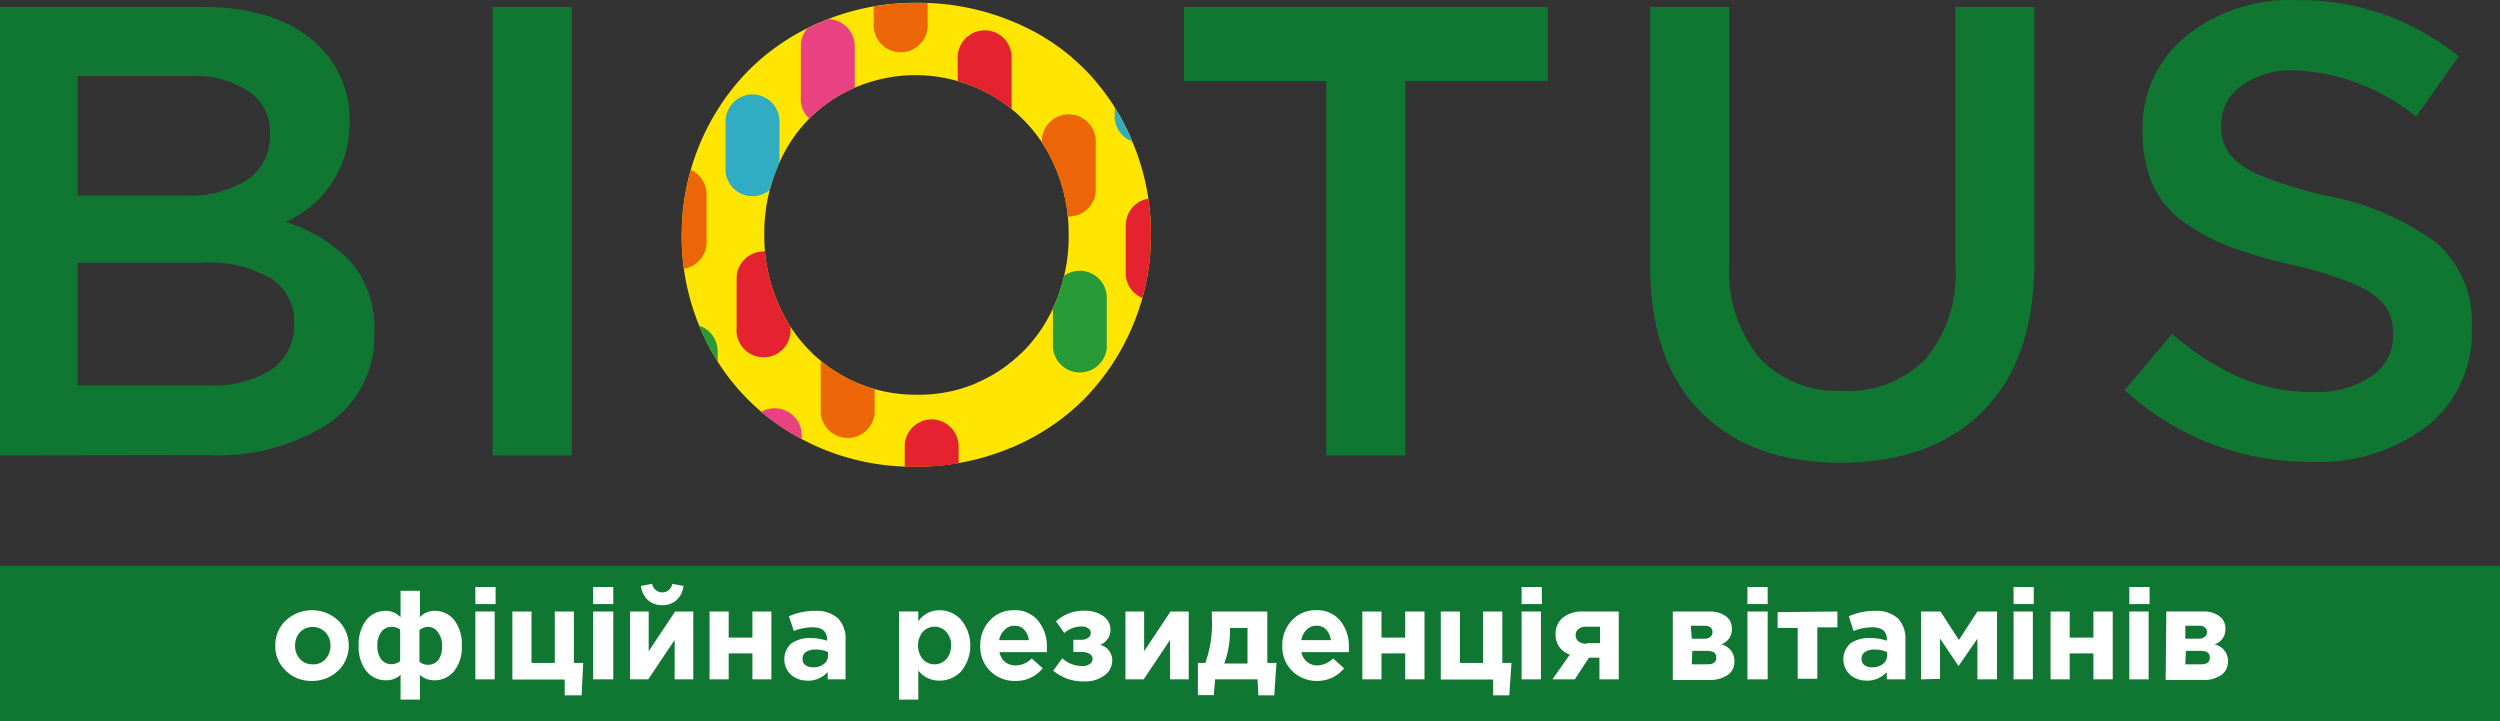 <?xml version="1.0" encoding="UTF-8"?> <svg xmlns="http://www.w3.org/2000/svg" xmlns:xlink="http://www.w3.org/1999/xlink" width="204" height="58.841"><rect width="100%" height="100%" fill="#333333" stroke="none"/> <defs> <clipPath id="A"> <path d="M44.33,19.988A19.137,19.137,0,0,1,49.7,6.671a18.3,18.3,0,0,1,6.091-4.078A19.5,19.5,0,0,1,63.531,1.07a19.872,19.872,0,0,1,7.742,1.5,17.975,17.975,0,0,1,6.052,4.039A18.543,18.543,0,0,1,81.2,12.632a19.356,19.356,0,0,1,1.419,7.355,19.137,19.137,0,0,1-5.368,13.33,18.349,18.349,0,0,1-6.1,4.078A19.846,19.846,0,0,1,63.4,38.918a19.279,19.279,0,0,1-9.872-2.581,17.911,17.911,0,0,1-6.788-6.878,19.124,19.124,0,0,1-2.413-9.472Zm6.736,0A13.846,13.846,0,0,0,52.64,26.53a12.1,12.1,0,0,0,10.852,6.517,11.9,11.9,0,0,0,6.452-1.755,12.1,12.1,0,0,0,4.4-4.723,13.988,13.988,0,0,0,1.561-6.581,13.691,13.691,0,0,0-1.587-6.529,12.22,12.22,0,0,0-4.5-4.736A12.53,12.53,0,0,0,57,8.722a11.807,11.807,0,0,0-4.387,4.723A13.975,13.975,0,0,0,51.066,19.988Z" transform="translate(-44.329 -1.069)" fill="none"></path> </clipPath> <path id="B" d="M20.389 33.977a2.21 2.21 0 0 0-2.194 2.207v4.065c.092 1.147 1.049 2.031 2.2 2.031s2.108-.884 2.2-2.031v-4.065a2.22 2.22 0 0 0-2.206-2.207z"></path> <path id="C" d="M38.79 49.293v-1.394h1.652v1.394zm0 6.142v-5.536h1.574v5.536z"></path> </defs> <path d="M55.629 19.149c-.006-4.968 1.919-9.743 5.37-13.317a18.3 18.3 0 0 1 6.091-4.078A19.5 19.5 0 0 1 74.83.231a19.87 19.87 0 0 1 7.742 1.5c2.272.92 4.332 2.295 6.053 4.04 1.67 1.737 2.986 3.782 3.874 6.022.947 2.336 1.429 4.834 1.419 7.355.01 4.972-1.915 9.753-5.368 13.33a18.35 18.35 0 0 1-6.1 4.078c-2.456 1.022-5.091 1.54-7.751 1.523a19.16 19.16 0 0 1-9.872-2.581 17.91 17.91 0 0 1-6.788-6.878c-1.611-2.895-2.443-6.159-2.413-9.472zm6.736 0c-.021 2.277.519 4.524 1.574 6.542a12.1 12.1 0 0 0 10.852 6.517 11.9 11.9 0 0 0 6.452-1.755 12.1 12.1 0 0 0 4.4-4.723 13.99 13.99 0 0 0 1.561-6.581 13.69 13.69 0 0 0-1.587-6.529 12.22 12.22 0 0 0-4.5-4.723 12.53 12.53 0 0 0-12.818-.001c-1.872 1.137-3.391 2.772-4.387 4.723-1.039 2.018-1.57 4.259-1.548 6.529z" fill="#ffe600"></path> <g transform="translate(55.629 .243)" clip-path="url(#A)"> <path d="M7.585 33.074c-.582 0-1.14.231-1.551.643s-.643.97-.643 1.551v4.078c.092 1.147 1.049 2.031 2.2 2.031s2.108-.884 2.2-2.031v-4.078a2.21 2.21 0 0 0-2.206-2.194z" fill="#e94282"></path> <path d="M13.537 27.125c-.582 0-1.14.231-1.551.643s-.643.97-.643 1.551v4.142c.092 1.147 1.049 2.031 2.2 2.031s2.108-.884 2.2-2.031v-4.142a2.21 2.21 0 0 0-2.206-2.194z" fill="#ec6608"></path> <path d="M19.486 21.176c-.582 0-1.14.231-1.551.643s-.643.97-.643 1.551v4.065c-.066.828.338 1.623 1.046 2.057s1.6.434 2.308 0 1.112-1.229 1.046-2.057V23.37a2.21 2.21 0 0 0-2.207-2.194z" fill="#31adc3"></path> <path d="M14.441 39.913a2.21 2.21 0 0 0-2.194 2.207v4.065c.092 1.147 1.049 2.031 2.2 2.031s2.108-.884 2.2-2.031v-4.053a2.22 2.22 0 0 0-2.206-2.219z" fill="#289b38"></path> <use xlink:href="#B" fill="#e52330"></use> <path d="M26.338 28.028c-.592-.01-1.164.218-1.586.634s-.66.984-.659 1.576v4.065c.092 1.147 1.049 2.031 2.2 2.031s2.108-.884 2.2-2.031v-4.065a2.22 2.22 0 0 0-2.155-2.21z" fill="#ffe600"></path> <path d="M-6.129 19.357a2.21 2.21 0 0 0-2.194 2.207v4.065c-.066.828.338 1.623 1.046 2.057s1.6.434 2.308 0 1.112-1.229 1.046-2.057v-4.065a2.22 2.22 0 0 0-2.206-2.207z" fill="#e94282"></path> <path d="M-.18 13.408a2.21 2.21 0 0 0-2.194 2.207v4.065c.092 1.147 1.049 2.031 2.2 2.031s2.108-.884 2.2-2.031v-4.065a2.22 2.22 0 0 0-2.207-2.207z" fill="#ec6608"></path> <path d="M5.782 7.459a2.22 2.22 0 0 0-2.207 2.207v4.065c.092 1.147 1.049 2.031 2.2 2.031s2.108-.884 2.2-2.031V9.666a2.21 2.21 0 0 0-2.193-2.207z" fill="#31adc3"></path> <path d="M.738 26.222a2.21 2.21 0 0 0-2.207 2.194v4.065c-.066.828.338 1.623 1.046 2.057s1.6.434 2.308 0 1.112-1.229 1.046-2.057v-4.065c0-1.211-.982-2.193-2.193-2.194z" fill="#289b38"></path> <path d="M6.685 20.273a2.21 2.21 0 0 0-2.208 2.194v4.065c-.066.828.338 1.623 1.046 2.057s1.6.434 2.308 0 1.112-1.229 1.046-2.057v-4.065c0-1.211-.981-2.193-2.192-2.194z" fill="#e52330"></path> <path d="M12.634 14.311a2.22 2.22 0 0 0-2.207 2.207v4.039c-.066.828.338 1.623 1.046 2.057s1.6.434 2.308 0 1.112-1.229 1.046-2.057v-4.039a2.21 2.21 0 0 0-2.194-2.207z" fill="#ffe600"></path> <path d="M25.629 15.034a2.21 2.21 0 0 0-2.207 2.194v4.078c.092 1.147 1.049 2.031 2.2 2.031s2.108-.884 2.2-2.031v-4.078c0-.582-.231-1.14-.643-1.551s-.97-.643-1.551-.643z" fill="#e94282"></path> <path d="M31.577 9.085c-1.21 0-2.192.98-2.194 2.19v4.12c.092 1.147 1.049 2.031 2.2 2.031s2.108-.884 2.2-2.031v-4.12a2.21 2.21 0 0 0-2.206-2.19z" fill="#ec6608"></path> <path d="M37.522 3.137c-1.21.002-2.19.984-2.19 2.194v4.077c.092 1.147 1.049 2.031 2.2 2.031s2.108-.884 2.2-2.031V5.331a2.21 2.21 0 0 0-2.21-2.194z" fill="#31adc3"></path> <path d="M32.481 21.847a2.21 2.21 0 0 0-2.194 2.207v4.065c.092 1.147 1.049 2.031 2.2 2.031s2.108-.884 2.2-2.031v-4.027a2.22 2.22 0 0 0-2.206-2.245z" fill="#289b38"></path> <path d="M38.425 15.937a2.21 2.21 0 0 0-2.194 2.207v4.065c.092 1.147 1.049 2.031 2.2 2.031s2.108-.884 2.2-2.031v-4.065a2.22 2.22 0 0 0-2.206-2.207z" fill="#e52330"></path> <path d="M44.377 9.989c-.587-.003-1.152.228-1.568.642s-.651.977-.651 1.565v4.065c.092 1.147 1.049 2.031 2.2 2.031s2.108-.884 2.2-2.031v-4.065a2.22 2.22 0 0 0-2.181-2.207z" fill="#ffe600"></path> <path d="M11.911 1.317a2.21 2.21 0 0 0-2.194 2.21v4.126c-.066.828.338 1.623 1.046 2.057s1.6.434 2.308 0 1.112-1.229 1.046-2.057V3.527a2.22 2.22 0 0 0-2.206-2.21z" fill="#e94282"></path> <path d="M17.86-4.632a2.21 2.21 0 0 0-2.194 2.207v4.064c-.066.828.338 1.623 1.046 2.057s1.6.434 2.308 0 1.112-1.229 1.046-2.057v-4.064a2.22 2.22 0 0 0-2.206-2.207z" fill="#ec6608"></path> <path d="M18.776 8.182a2.21 2.21 0 0 0-2.207 2.19v4.065c-.066.828.338 1.623 1.046 2.057s1.6.434 2.308 0 1.112-1.229 1.046-2.057v-4.065c-.002-1.21-.983-2.189-2.193-2.19z" fill="#289b38"></path> <path d="M24.725 2.233a2.21 2.21 0 0 0-2.207 2.194v4.064c-.066.828.338 1.623 1.046 2.057s1.6.434 2.308 0 1.112-1.229 1.046-2.057V4.427c0-1.211-.982-2.193-2.193-2.194z" fill="#e52330"></path> <path d="M30.676-3.715a2.21 2.21 0 0 0-2.209 2.194v4.016c-.066.828.338 1.623 1.046 2.057s1.6.434 2.308 0 1.112-1.229 1.046-2.057v-4.016c0-1.211-.98-2.192-2.191-2.194z" fill="#ffe600"></path> </g> <path d="M0 37.163V.567h16.491c4.22 0 7.42 1.071 9.575 3.226a8.31 8.31 0 0 1 2.452 6.154c.071 3.529-1.992 6.754-5.226 8.168a12.22 12.22 0 0 1 5.368 3.292c1.321 1.608 1.993 3.651 1.884 5.729a8.58 8.58 0 0 1-3.729 7.42c-2.944 1.873-6.401 2.775-9.885 2.581zm6.336-21.2h8.775c1.782.092 3.55-.357 5.071-1.29a4.31 4.31 0 0 0 1.845-3.781 3.96 3.96 0 0 0-1.665-3.394 7.86 7.86 0 0 0-4.736-1.29h-9.29zm0 15.485h10.659a8.88 8.88 0 0 0 5.162-1.29c1.228-.87 1.924-2.308 1.845-3.811a4.13 4.13 0 0 0-1.884-3.626 10.13 10.13 0 0 0-5.639-1.29H6.336zm33.86 5.715V.567h6.452v36.6zM96.613 6.606V.567h29.679v6.039h-11.613v30.557h-6.456V6.606zm38.041 15.046V.567h6.452v20.866a11.19 11.19 0 0 0 2.439 7.742 8.67 8.67 0 0 0 6.8 2.71 8.85 8.85 0 0 0 6.775-2.581 10.74 10.74 0 0 0 2.439-7.6V.567h6.452v20.75q0 8.013-4.194 12.22-4.194 4.207-11.614 4.22-7.278 0-11.42-4.142c-2.735-2.749-4.129-6.75-4.129-11.963zm38.725 10.181l3.871-4.594c1.642 1.46 3.496 2.661 5.5 3.562a15.15 15.15 0 0 0 6.039 1.187c1.675.081 3.333-.37 4.736-1.29a4 4 0 0 0 1.755-3.445 3.87 3.87 0 0 0-.645-2.284 6.04 6.04 0 0 0-2.439-1.742 28.49 28.49 0 0 0-5.162-1.613 40.3 40.3 0 0 1-5.239-1.548 16.25 16.25 0 0 1-3.729-2.052 7.46 7.46 0 0 1-2.452-3.058 10.88 10.88 0 0 1-.774-4.323 9.56 9.56 0 0 1 3.5-7.652 13.51 13.51 0 0 1 9.027-2.969 20.53 20.53 0 0 1 13.265 4.594l-3.484 4.913c-2.811-2.302-6.293-3.628-9.923-3.781-1.557-.071-3.094.383-4.362 1.29a3.87 3.87 0 0 0-1.613 3.2 3.87 3.87 0 0 0 .723 2.4 6.55 6.55 0 0 0 2.581 1.729 35.19 35.19 0 0 0 5.381 1.639 21.58 21.58 0 0 1 8.942 3.871c1.935 1.748 2.972 4.279 2.822 6.882.134 3.086-1.208 6.051-3.613 7.988a14.48 14.48 0 0 1-9.446 2.942 22.17 22.17 0 0 1-15.265-5.846zM0 46.169h204v12.672H0z" fill="#107733"></path> <g fill="#fff"> <path d="M27.589 54.725a2.98 2.98 0 0 1-2.142.839 2.93 2.93 0 0 1-2.129-.839 2.71 2.71 0 0 1-.852-2.039 2.76 2.76 0 0 1 .852-2.052 3.15 3.15 0 0 1 4.284 0c.549.539.859 1.276.859 2.046s-.31 1.507-.859 2.045zm-2.065-.516a1.29 1.29 0 0 0 1.045-.439 1.6 1.6 0 0 0 .4-1.084 1.55 1.55 0 0 0-.413-1.084c-.273-.285-.65-.447-1.045-.447s-.772.162-1.045.447a1.6 1.6 0 0 0-.387 1.1 1.54 1.54 0 0 0 .4 1.071c.266.292.649.452 1.045.439zm8.741 2.877h-1.579V55.06a1.47 1.47 0 0 1-.5.323 1.7 1.7 0 0 1-.684.129 2 2 0 0 1-1.613-.761c-.444-.594-.663-1.325-.619-2.065-.042-.747.176-1.486.619-2.09a2 2 0 0 1 1.626-.748 1.51 1.51 0 0 1 .671.155 1.54 1.54 0 0 1 .5.361v-2.156h1.579v2.155a1.47 1.47 0 0 1 .49-.361 1.55 1.55 0 0 1 .671-.155 2 2 0 0 1 1.639.748c.443.604.661 1.343.619 2.09.044.74-.175 1.471-.619 2.065-.393.495-.995.776-1.626.761a1.74 1.74 0 0 1-.684-.129 1.41 1.41 0 0 1-.49-.323zm-2.284-5.936a1.03 1.03 0 0 0-.877.426 1.79 1.79 0 0 0-.31 1.11 1.77 1.77 0 0 0 .31 1.11 1.02 1.02 0 0 0 .877.4c.244-.007.479-.093.671-.245v-2.583a1.16 1.16 0 0 0-.671-.219zm2.916 0a1.16 1.16 0 0 0-.671.271v2.581a1.09 1.09 0 0 0 .671.245c.34.018.667-.132.877-.4a1.86 1.86 0 0 0 .3-1.11 1.79 1.79 0 0 0-.31-1.11c-.178-.288-.488-.467-.826-.477z"></path> <use xlink:href="#C"></use> <path d="M46.08 56.738v-1.289h-4.271v-5.55h1.561v4.194h1.9v-4.194h1.559v4.194h.76l-.129 2.645zm2.323-7.445v-1.394h1.639v1.394zm0 6.142v-5.536h1.639v5.536zm8.169-5.536v5.536H55.05v-3.213l-2.155 3.213H51.41v-5.536h1.523v3.242l2.155-3.239zm-1.368-.929a1.68 1.68 0 0 1-1.161.413c-.429.014-.848-.133-1.174-.413a1.91 1.91 0 0 1-.568-1.161l.916-.168a.85.85 0 0 0 .826.7c.406-.002.751-.298.813-.7l.916.168c-.043.443-.245.855-.568 1.161zm7.741.929v5.536h-1.548v-2.116h-1.936v2.116H57.9v-5.536h1.561v2.129h1.936v-2.129zm2.917 5.637a2 2 0 0 1-1.29-.452 1.74 1.74 0 0 1 0-2.581 2.67 2.67 0 0 1 1.626-.439c.439.008.873.082 1.29.219v-.09c0-.671-.4-1.007-1.187-1.007a4.25 4.25 0 0 0-1.523.3l-.4-1.2a5.26 5.26 0 0 1 2.142-.439 2.58 2.58 0 0 1 1.871.619c.432.478.651 1.112.607 1.755v3.215H67.54v-.594a2.17 2.17 0 0 1-1.678.7zm.477-1.084a1.38 1.38 0 0 0 .89-.271.84.84 0 0 0 .335-.7v-.271a2.2 2.2 0 0 0-.994-.206c-.28-.017-.559.051-.8.194a.66.66 0 0 0-.284.581.58.58 0 0 0 .232.49.98.98 0 0 0 .619.181zm7.02 2.634v-7.188h1.574v.8c.387-.566 1.03-.904 1.716-.9a2.34 2.34 0 0 1 1.781.787c.996 1.22.996 2.974 0 4.194a2.4 2.4 0 0 1-1.781.761 2.14 2.14 0 0 1-1.716-.826v2.374zm1.936-3.3a1.3 1.3 0 0 0 1.923 0 1.6 1.6 0 0 0 .387-1.123 1.56 1.56 0 0 0-.387-1.1 1.3 1.3 0 0 0-1.923 0c-.517.65-.517 1.57 0 2.22zm7.587 1.778c-.772.024-1.522-.264-2.078-.8a2.77 2.77 0 0 1-.813-2.078 2.9 2.9 0 0 1 .774-2.052 2.58 2.58 0 0 1 1.961-.839 2.4 2.4 0 0 1 2 .877 3.28 3.28 0 0 1 .7 2.129v.413h-3.872a1.42 1.42 0 0 0 .465.813c.253.187.562.282.877.271.487-.015.95-.219 1.29-.568l.9.8c-.536.666-1.349 1.047-2.204 1.034zm-1.29-3.329h2.361a1.48 1.48 0 0 0-.374-.852 1.02 1.02 0 0 0-.787-.323 1.06 1.06 0 0 0-.787.31 1.56 1.56 0 0 0-.477.865zm5.252-.581l-.671-.955a3.32 3.32 0 0 1 2.336-.865 2.58 2.58 0 0 1 1.5.426 1.34 1.34 0 0 1 .601 1.251c-.048.496-.37.924-.833 1.11a1.29 1.29 0 0 1 .981 1.29c-.005.479-.24.925-.632 1.2a2.58 2.58 0 0 1-1.6.49 3.73 3.73 0 0 1-2.581-.877l.736-1.007c.451.412 1.041.638 1.652.632a.98.98 0 0 0 .594-.168.52.52 0 0 0 .232-.426.49.49 0 0 0-.245-.4 1.29 1.29 0 0 0-.684-.155h-.645v-.994h.636a.96.96 0 0 0 .568-.155.48.48 0 0 0 .219-.413c-.001-.148-.079-.285-.206-.361a.84.84 0 0 0-.516-.155 2.14 2.14 0 0 0-1.442.532zM97 49.899v5.536h-1.523v-3.213l-2.155 3.213h-1.484v-5.536h1.523v3.239l2.155-3.239zm5.613 5.536h-3.458l-.116 1.29h-1.291v-2.632h.606a9.33 9.33 0 0 0 .529-3.716v-.478h4.529v4.194h.748l-.182 2.645h-1.29zm-2.7-1.29h1.884v-2.9h-1.429v.129a7.63 7.63 0 0 1-.452 2.723zm7.615 1.419a2.88 2.88 0 0 1-2.078-.8 2.77 2.77 0 0 1-.813-2.078 2.9 2.9 0 0 1 .774-2.052 2.58 2.58 0 0 1 1.961-.839c.772-.045 1.52.28 2.013.877a3.34 3.34 0 0 1 .684 2.129v.413H106.2a1.29 1.29 0 0 0 1.29 1.084 1.9 1.9 0 0 0 1.29-.568l.9.8a2.8 2.8 0 0 1-2.152 1.034zm-1.29-3.329h2.361c-.036-.315-.166-.612-.374-.852-.208-.218-.499-.336-.8-.323a1.08 1.08 0 0 0-.787.31 1.55 1.55 0 0 0-.452.865zm10.001-2.336v5.536h-1.574v-2.116h-1.936v2.116h-1.561v-5.536h1.561v2.129h1.936v-2.129zm5.6 6.839v-1.289h-4.27v-5.55h1.561v4.194h1.884v-4.194h1.575v4.194h.75l-.181 2.645z"></path> <use xlink:href="#C" x="85.373"></use> <path d="M132.089 49.899v5.536h-1.574v-1.768h-.852l-1.161 1.768h-1.823l1.419-2.026a1.65 1.65 0 0 1-1.161-1.652c-.023-.519.197-1.02.594-1.355a2.45 2.45 0 0 1 1.652-.5zm-2.581 2.581h1.058v-1.342h-1.077a1.02 1.02 0 0 0-.671.181c-.163.12-.255.314-.245.516-.003.201.087.392.245.516a1.16 1.16 0 0 0 .632.181zm6.991-2.581h3.032a2.25 2.25 0 0 1 1.29.374c.325.236.512.617.5 1.019a1.29 1.29 0 0 1-.877 1.29 1.37 1.37 0 0 1 1.084 1.394 1.29 1.29 0 0 1-.555 1.11 2.58 2.58 0 0 1-1.51.4h-2.964zm1.548 2.219h1.032c.177.01.351-.045.49-.155a.48.48 0 0 0 .168-.4.49.49 0 0 0-.155-.361.76.76 0 0 0-.49-.142h-1.123zm0 2.09h1.29c.477 0 .71-.181.71-.555s-.245-.542-.748-.542h-1.2zm4.543-4.915v-1.394h1.652v1.394zm0 6.142v-5.536h1.652v5.536zm7.342-5.536v1.29h-1.639v4.194h-1.6v-4.142h-1.639v-1.292zm2.349 5.637a2 2 0 0 1-1.29-.452 1.74 1.74 0 0 1 0-2.581 2.67 2.67 0 0 1 1.626-.439c.46.001.918.075 1.355.219v-.09c0-.671-.4-1.007-1.187-1.007a4.31 4.31 0 0 0-1.536.3l-.387-1.2a5.26 5.26 0 0 1 2.142-.439 2.58 2.58 0 0 1 1.871.619c.432.478.651 1.112.607 1.755v3.215h-1.523v-.594a2.17 2.17 0 0 1-1.678.7zm.477-1.084c.319.013.633-.082.89-.271.216-.167.34-.427.335-.7v-.271c-.312-.142-.651-.213-.994-.206a1.38 1.38 0 0 0-.8.194.66.66 0 0 0-.284.581.58.58 0 0 0 .232.49.93.93 0 0 0 .619.181zm4 .983v-5.536h1.587l1.5 2.323 1.51-2.323h1.6v5.536h-1.6v-3.317l-1.539 2.231-1.51-2.245v3.291zm7.549-6.142v-1.394h1.65v1.394zm0 6.142v-5.536h1.574v5.536zm8.091-5.536v5.536h-1.574v-2.116h-1.936v2.116h-1.561v-5.536h1.561v2.129h1.936v-2.129z"></path> <use xlink:href="#C" x="134.963"></use> <path d="M176.773 49.898h3.032a2.18 2.18 0 0 1 1.29.374c.325.236.512.617.5 1.019a1.29 1.29 0 0 1-.877 1.29 1.37 1.37 0 0 1 1.084 1.394 1.29 1.29 0 0 1-.555 1.11c-.447.294-.977.434-1.51.4h-3.02zm1.548 2.219h1.1a.67.67 0 0 0 .49-.155.49.49 0 0 0 .181-.4.5.5 0 0 0-.168-.361.7.7 0 0 0-.477-.142h-1.126zm0 2.09h1.29c.477 0 .71-.181.71-.555s-.245-.542-.748-.542h-1.2z"></path> </g> </svg> 